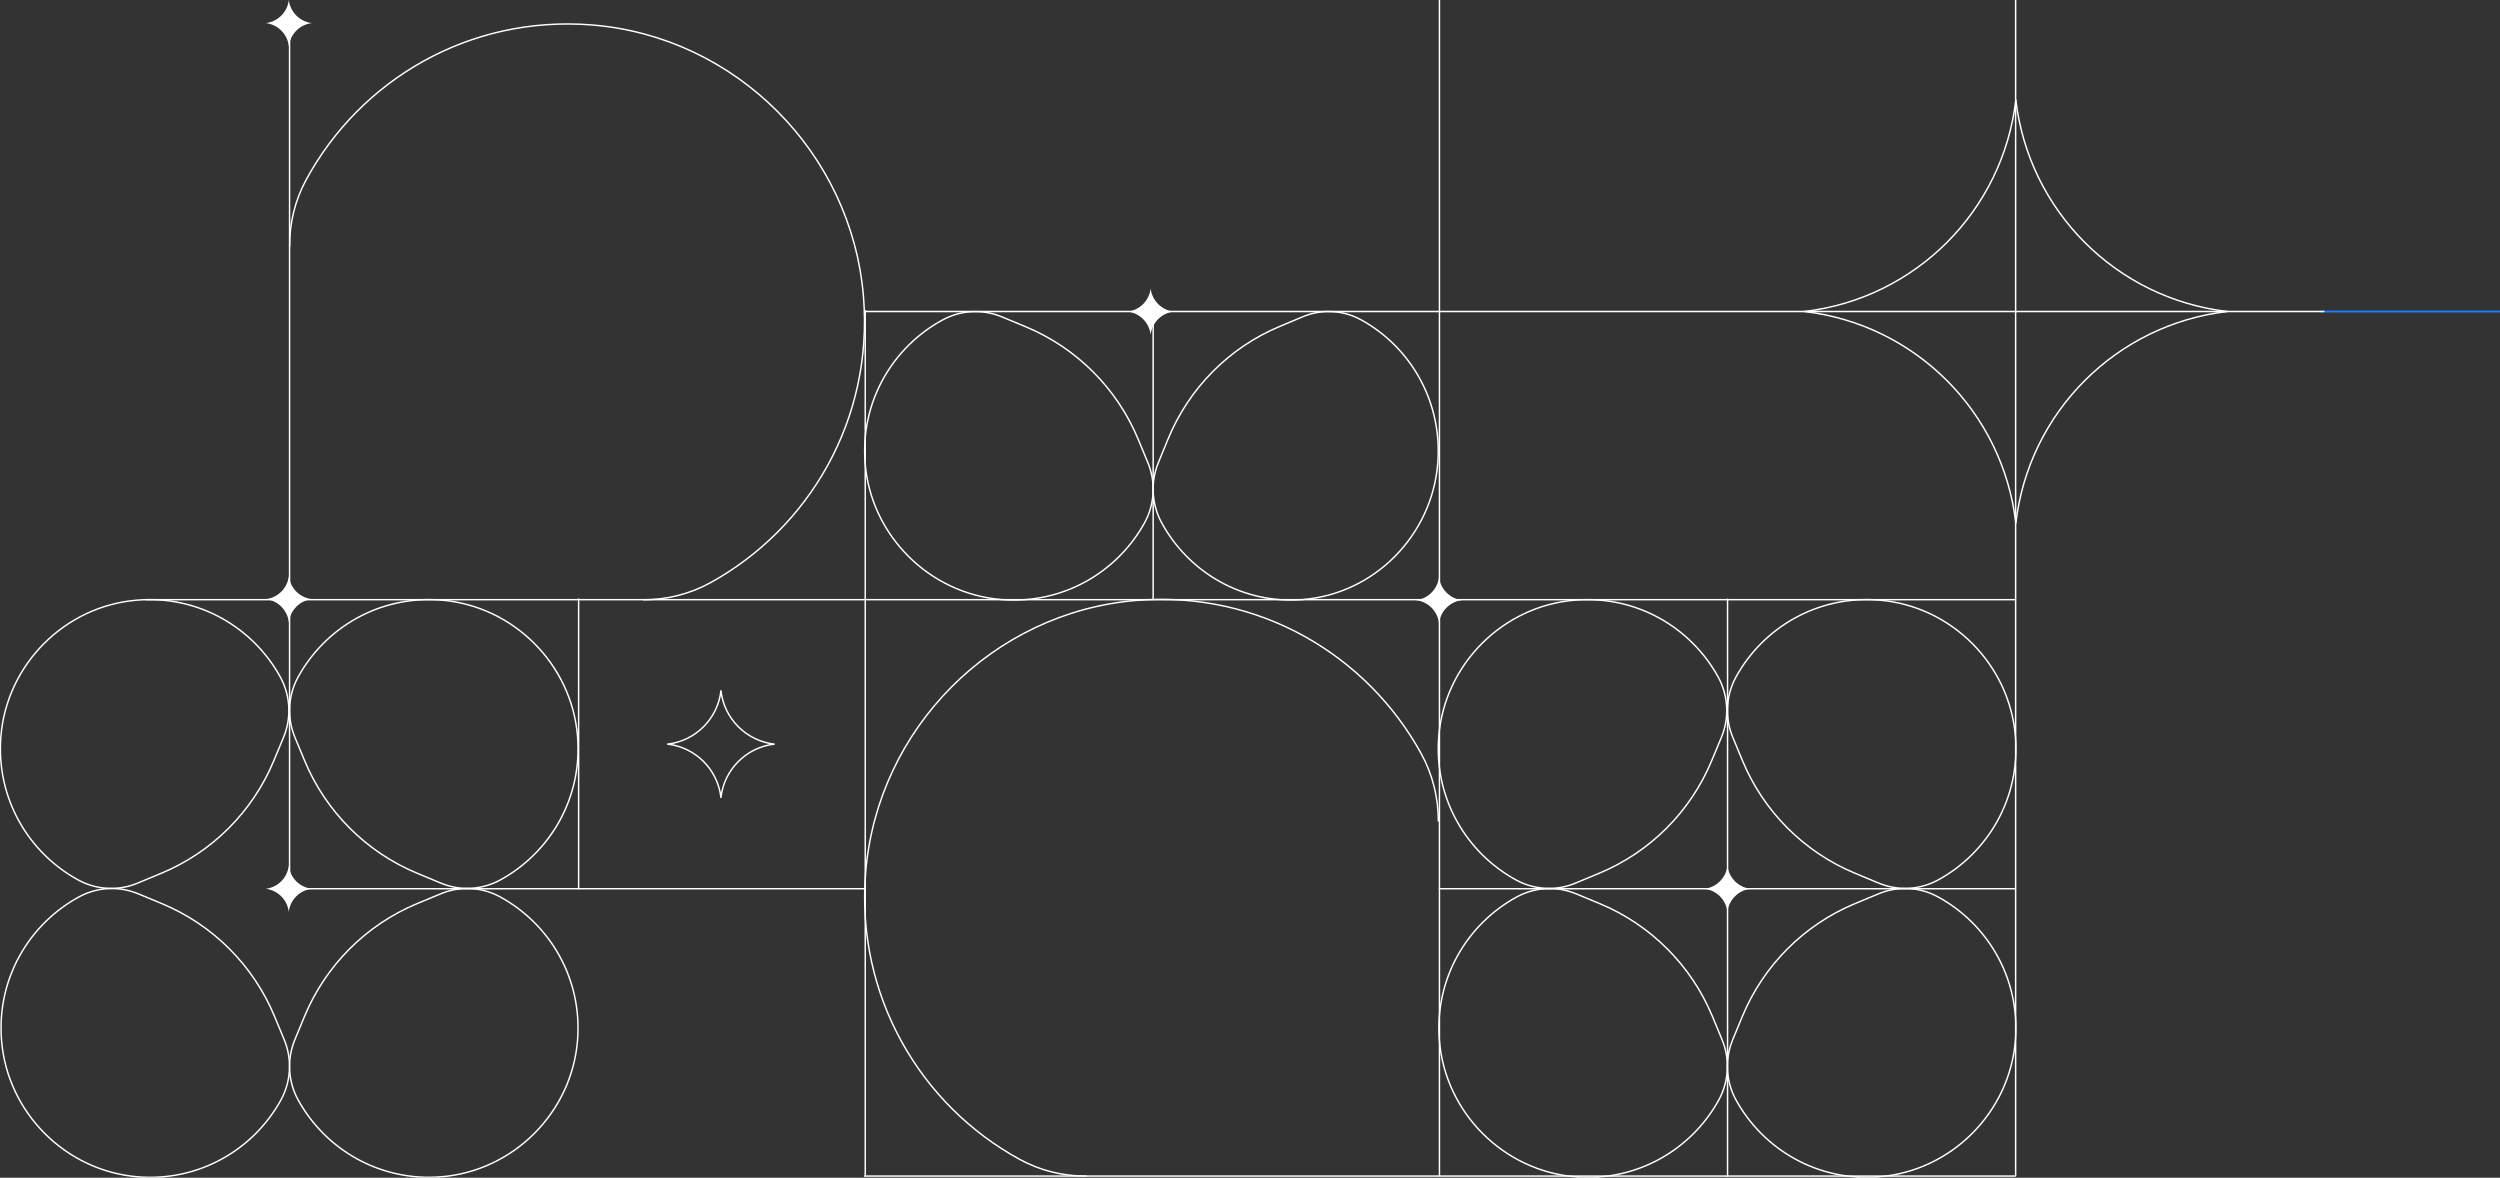 <svg width="1280" height="603" viewBox="0 0 1280 603" fill="none" xmlns="http://www.w3.org/2000/svg">
<rect x="0" y="0" width="1280" height="603" fill="#333333" stroke="none"/>
<line x1="1280" y1="159.5" x2="1188" y2="159.5" stroke="#1B7CF6"/>
<g clip-path="url(#clip0_17099_533)">
<path d="M1032 -212L1032 602" stroke="white" stroke-width="0.75" stroke-linecap="round" stroke-linejoin="round"/>
<path d="M556.103 602.16L556.071 602.122C544.217 602.237 532.494 599.315 522.065 593.591C471.369 565.896 438.166 510.021 443.198 446.887C449.092 373.048 508.377 313.432 581.852 307.408C644.499 302.28 699.959 335.365 727.699 385.959C733.462 396.478 736.426 408.302 736.426 420.317" stroke="white" stroke-width="0.75" stroke-linecap="round" stroke-linejoin="round"/>
<path d="M225.739 452.157L213.612 447.116C187.52 436.286 166.77 415.516 155.931 389.394L150.992 377.494C149.186 373.147 148.263 368.477 148.263 363.797C148.263 357.8 149.753 351.858 152.651 346.593C166.601 321.258 194.489 304.688 225.99 307.255C262.921 310.275 292.73 340.127 295.71 377.101C298.253 408.733 281.542 436.696 256.05 450.584C250.811 453.435 244.916 454.893 238.951 454.855C234.411 454.817 229.941 453.899 225.755 452.157L225.739 452.157Z" stroke="white" stroke-width="0.75" stroke-linecap="round" stroke-linejoin="round"/>
<path d="M57.211 454.855C51.251 454.909 45.357 453.451 40.112 450.584C14.62 436.717 -2.075 408.733 0.452 377.117C3.416 340.143 33.225 310.286 70.172 307.271C101.673 304.704 129.561 321.269 143.511 346.61C146.409 351.874 147.898 357.8 147.898 363.813C147.898 368.499 146.976 373.163 145.17 377.51L140.225 389.411C129.392 415.538 108.637 436.302 82.55 447.132L70.423 452.173C66.237 453.915 61.751 454.833 57.227 454.871L57.211 454.855Z" stroke="white" stroke-width="0.75" stroke-linecap="round" stroke-linejoin="round"/>
<path d="M238.939 454.916C244.898 454.861 250.792 456.32 256.037 459.187C281.529 473.075 298.224 501.054 295.697 532.67C292.734 569.628 262.925 599.501 225.977 602.516C194.476 605.083 166.588 588.497 152.639 563.161C149.741 557.896 148.251 551.993 148.251 545.974C148.251 541.272 149.173 536.624 150.98 532.277L155.919 520.36C166.752 494.255 187.507 473.49 213.594 462.638L225.721 457.598C229.906 455.855 234.393 454.954 238.917 454.9L238.933 454.916L238.939 454.916Z" stroke="white" stroke-width="0.75" stroke-linecap="round" stroke-linejoin="round"/>
<path d="M70.755 457.613L82.882 462.654C108.974 473.506 129.724 494.27 140.563 520.376L145.502 532.293C147.308 536.64 148.23 541.287 148.23 545.99C148.23 551.986 146.741 557.907 143.843 563.177C129.893 588.512 102.011 605.099 70.504 602.532C33.578 599.512 3.764 569.643 0.784 532.686C-1.759 501.053 14.952 473.091 40.444 459.202C45.683 456.352 51.583 454.872 57.542 454.932C62.078 454.97 66.553 455.887 70.739 457.63L70.755 457.613Z" stroke="white" stroke-width="0.75" stroke-linecap="round" stroke-linejoin="round"/>
<path d="M961.926 452.157L949.8 447.116C923.707 436.286 902.957 415.516 892.119 389.394L887.18 377.494C885.373 373.147 884.451 368.477 884.451 363.797C884.451 357.8 885.941 351.858 888.839 346.593C902.788 321.258 930.676 304.688 962.177 307.255C999.108 310.275 1028.92 340.127 1031.9 377.101C1034.44 408.733 1017.73 436.696 992.237 450.584C986.998 453.435 981.104 454.893 975.139 454.855C970.598 454.817 966.128 453.899 961.943 452.157L961.926 452.157Z" stroke="white" stroke-width="0.75" stroke-linecap="round" stroke-linejoin="round"/>
<path d="M793.398 454.855C787.438 454.909 781.544 453.451 776.3 450.584C750.807 436.717 734.113 408.733 736.64 377.117C739.603 340.143 769.412 310.286 806.36 307.271C837.861 304.704 865.749 321.269 879.698 346.61C882.596 351.874 884.086 357.8 884.086 363.813C884.086 368.499 883.164 373.163 881.357 377.51L876.413 389.411C865.579 415.538 844.824 436.302 818.737 447.132L806.611 452.173C802.425 453.915 797.939 454.833 793.414 454.871L793.398 454.855Z" stroke="white" stroke-width="0.75" stroke-linecap="round" stroke-linejoin="round"/>
<path d="M975.122 454.912C981.082 454.857 986.976 456.316 992.221 459.183C1017.71 473.071 1034.41 501.05 1031.88 532.666C1028.92 569.624 999.108 599.498 962.161 602.512C930.66 605.079 902.772 588.493 888.822 563.157C885.924 557.892 884.434 551.989 884.434 545.97C884.434 541.268 885.357 536.62 887.163 532.273L892.102 520.356C902.935 494.251 923.69 473.486 949.777 462.635L961.904 457.594C966.09 455.851 970.576 454.95 975.1 454.896L975.117 454.912L975.122 454.912Z" stroke="white" stroke-width="0.75" stroke-linecap="round" stroke-linejoin="round"/>
<path d="M806.939 457.612L819.066 462.653C845.158 473.504 865.908 494.269 876.746 520.374L881.685 532.291C883.492 536.638 884.414 541.286 884.414 545.988C884.414 551.985 882.924 557.905 880.026 563.175C866.077 588.516 838.194 605.103 806.688 602.536C769.762 599.515 739.948 569.647 736.968 532.69C734.425 501.057 751.136 473.095 776.628 459.206C781.867 456.356 787.767 454.875 793.726 454.936C798.261 454.974 802.737 455.891 806.922 457.633L806.939 457.617L806.939 457.612Z" stroke="white" stroke-width="0.75" stroke-linecap="round" stroke-linejoin="round"/>
<path d="M680.042 159.512C685.93 159.457 691.759 160.915 696.938 163.782C722.13 177.654 738.628 205.601 736.134 237.184C733.203 274.098 703.744 303.939 667.233 306.953C636.103 309.52 608.542 292.95 594.757 267.642C591.891 262.383 590.418 256.484 590.418 250.477C590.418 245.78 591.329 241.138 593.114 236.791L597.998 224.885C608.706 198.806 629.216 178.064 654.997 167.229L666.982 162.193C671.119 160.451 675.556 159.555 680.025 159.495L680.042 159.512Z" stroke="white" stroke-width="0.75" stroke-linecap="round" stroke-linejoin="round"/>
<path d="M512.933 162.209L525.06 167.244C551.158 178.085 571.913 198.822 582.746 224.9L587.685 236.806C589.497 241.148 590.414 245.79 590.414 250.493C590.414 256.484 588.924 262.398 586.026 267.658C572.071 292.966 544.183 309.536 512.677 306.969C475.746 303.954 445.926 274.113 442.946 237.199C440.403 205.6 457.114 177.67 482.611 163.798C487.856 160.953 493.75 159.473 499.715 159.527C504.256 159.565 508.726 160.483 512.917 162.225L512.933 162.209Z" stroke="white" stroke-width="0.75" stroke-linecap="round" stroke-linejoin="round"/>
<path d="M148.265 126.094L148.304 126.061C148.189 114.161 151.103 102.397 156.812 91.933C184.422 41.054 240.121 7.729 303.058 12.775C376.663 18.69 436.096 78.192 442.105 151.932C447.213 214.809 414.239 270.466 363.794 298.314C353.311 304.098 341.522 307.074 329.548 307.074" stroke="white" stroke-width="0.75" stroke-linecap="round" stroke-linejoin="round"/>
<path d="M884.508 306.769L884.508 602.16" stroke="white" stroke-width="0.75" stroke-linecap="round" stroke-linejoin="round"/>
<path d="M74.847 307.023L1031.61 307.023" stroke="white" stroke-width="0.75" stroke-linecap="round" stroke-linejoin="round"/>
<path d="M442.696 602.16L1031.61 602.16" stroke="white" stroke-width="0.75" stroke-linecap="round" stroke-linejoin="round"/>
<path d="M736.933 455.023L1031.61 455.023" stroke="white" stroke-width="0.75" stroke-linecap="round" stroke-linejoin="round"/>
<path d="M442.694 159.488L1189.79 159.488" stroke="white" stroke-width="0.75" stroke-linecap="round" stroke-linejoin="round"/>
<path d="M148.256 455.023L442.695 455.023" stroke="white" stroke-width="0.75" stroke-linecap="round" stroke-linejoin="round"/>
<path d="M737 -40L737 602" stroke="white" stroke-width="0.75" stroke-linecap="round" stroke-linejoin="round"/>
<path d="M443 159L443 602" stroke="white" stroke-width="0.75" stroke-linecap="round" stroke-linejoin="round"/>
<path d="M296.258 306.719L296.258 455.023" stroke="white" stroke-width="0.75" stroke-linecap="round" stroke-linejoin="round"/>
<path d="M590.418 159.528L590.418 306.719" stroke="white" stroke-width="0.75" stroke-linecap="round" stroke-linejoin="round"/>
<path d="M148.254 11.781L148.254 455.023" stroke="white" stroke-width="0.75" stroke-linecap="round" stroke-linejoin="round"/>
<path d="M577.314 159.539C583.514 160.26 588.409 165.159 589.13 171.363C589.85 165.159 594.746 160.26 600.945 159.539C594.746 158.818 589.85 153.92 589.13 147.715C588.409 153.92 583.514 158.818 577.314 159.539Z" fill="white"/>
<path d="M136.033 455.067C142.233 455.788 147.128 460.686 147.848 466.891C148.569 460.686 153.464 455.788 159.664 455.067C153.464 454.346 148.569 449.447 147.848 443.243C147.128 449.447 142.233 454.346 136.033 455.067Z" fill="white"/>
<path d="M872.638 455.067C878.838 455.788 883.734 460.686 884.454 466.891C885.174 460.686 890.07 455.788 896.27 455.067C890.07 454.346 885.174 449.447 884.454 443.243C883.734 449.447 878.838 454.346 872.638 455.067Z" fill="white"/>
<path d="M136.072 306.766C142.272 307.487 147.167 312.386 147.888 318.59C148.608 312.386 153.503 307.487 159.703 306.766C153.503 306.045 148.608 301.146 147.888 294.942C147.167 301.146 142.272 306.045 136.072 306.766Z" fill="white"/>
<path d="M136.072 11.825C142.272 12.545 147.167 17.444 147.888 23.648C148.608 17.444 153.503 12.545 159.703 11.825C153.503 11.104 148.608 6.205 147.888 0.001C147.167 6.205 142.272 11.104 136.072 11.825Z" fill="white"/>
<path d="M724.959 307.285C731.158 308.006 736.054 312.905 736.774 319.109C737.495 312.905 742.39 308.006 748.59 307.285C742.39 306.564 737.495 301.666 736.774 295.461C736.054 301.666 731.158 306.564 724.959 307.285Z" fill="white"/>
<path d="M341.835 380.99C356.155 382.661 367.452 393.966 369.122 408.297C370.792 393.966 382.09 382.661 396.41 380.99C382.09 379.319 370.792 368.014 369.122 353.683C367.452 368.014 356.155 379.319 341.835 380.99Z" stroke="white" stroke-width="0.75" stroke-linecap="round" stroke-linejoin="round"/>
<path d="M923.835 159.489C980.665 152.865 1025.49 108.01 1032.11 51.135C1038.73 108.005 1083.56 152.865 1140.39 159.489C1083.56 166.114 1038.73 210.969 1032.11 267.844C1025.49 210.974 980.67 166.114 923.835 159.489Z" stroke="white" stroke-width="0.75" stroke-linecap="round" stroke-linejoin="round"/>
</g>
<defs>
<clipPath id="clip0_17099_533">
<rect width="1190" height="603" fill="white" transform="translate(1190 603) rotate(-180)"/>
</clipPath>
</defs>
</svg>
